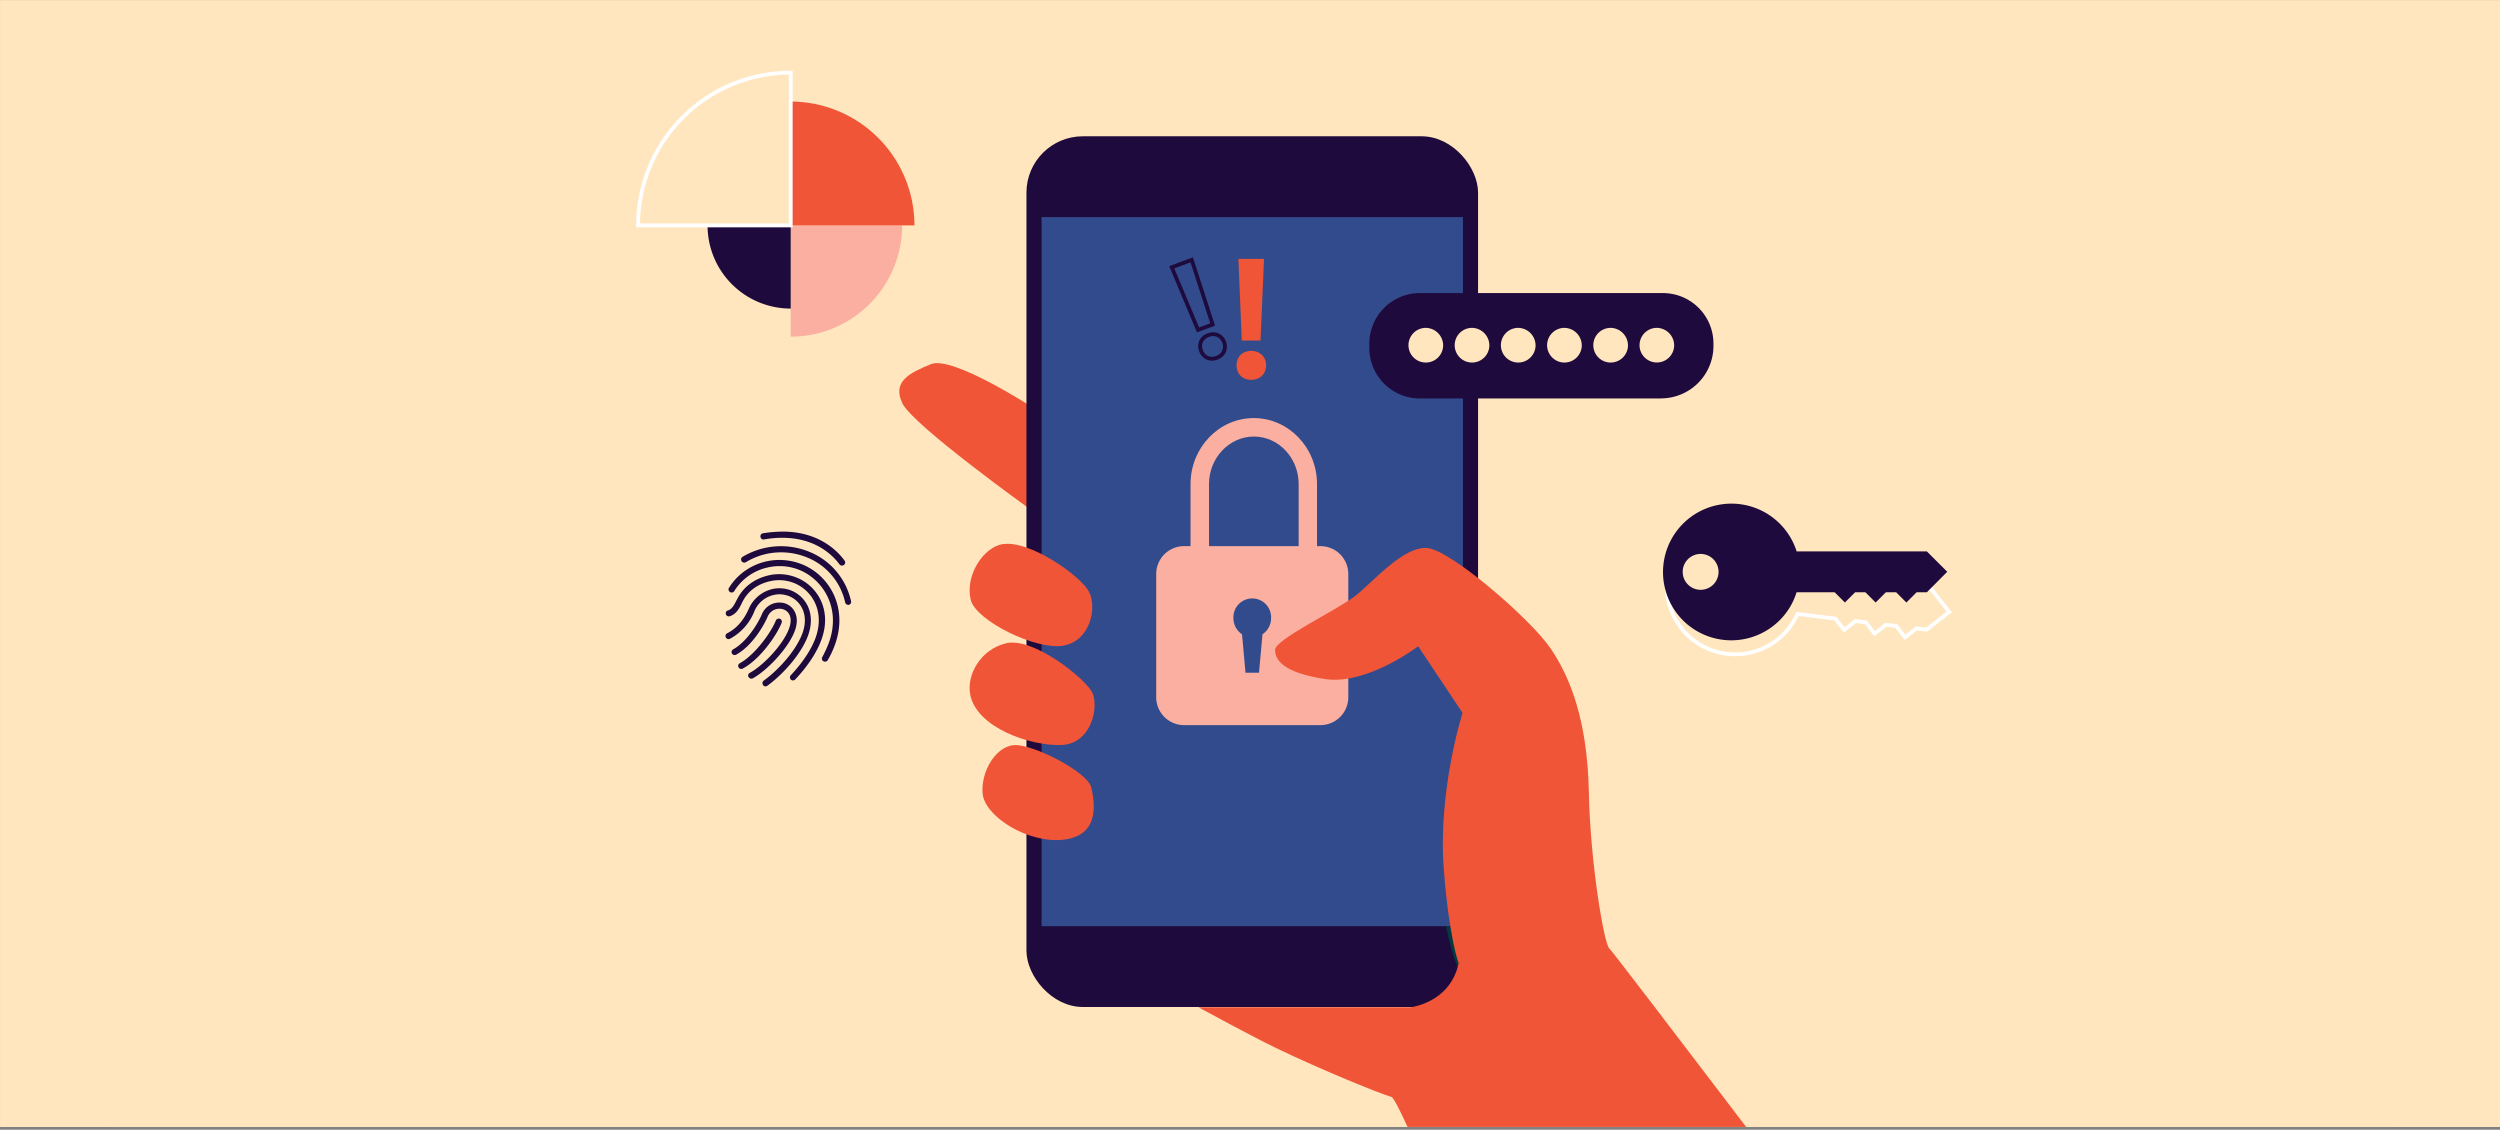 <svg xmlns="http://www.w3.org/2000/svg" viewBox="0 0 976.01 441.05"><rect x="0" y="0" width="976.01" height="441.05" fill="#808080" stroke="none"/><defs><style>.cls-1{isolation:isolate;}.cls-2,.cls-3{fill:#ffe6be;}.cls-3{opacity:0.5;mix-blend-mode:multiply;}.cls-10,.cls-11,.cls-4{fill:none;}.cls-4{stroke:#fff;}.cls-10,.cls-4{stroke-miterlimit:10;stroke-width:1.5px;}.cls-5{fill:#f05537;}.cls-6{fill:#1e0a3c;}.cls-7{fill:#324b8c;}.cls-8{fill:#003c3f;}.cls-9{fill:#faafa0;}.cls-10{stroke:#1e0a3c;}</style></defs><title>Artboard 7</title><g class="cls-1"><g id="Layer_1" data-name="Layer 1"><rect class="cls-2" x="0.01" y="0.03" width="976" height="439.95"/><path class="cls-3" d="M935,440C859.58,275.19,688.29,160.12,489,160.12S118.5,275.19,43.13,440Z"/><path class="cls-4" d="M656.36,245.19a26.7,26.7,0,0,0,45.39-5.49l14.75,1.8,3.47,4.43,4.43-3.46,4,.48,3.47,4.43,4.43-3.47,4,.48,3.46,4.43,4.43-3.47,3.95.48,8.86-6.93L754,230l-50.29-6.13a26.72,26.72,0,1,0-47.32,21.28Z"/><path class="cls-5" d="M403.28,159.15s-31.39-20.41-39.79-17-15.32,6.82-11.17,15.36,49.86,41.3,49.86,41.3Z"/><rect class="cls-6" x="400.73" y="53.21" width="176.31" height="339.92" rx="22.01" ry="22.01"/><rect class="cls-7" x="406.64" y="84.76" width="164.5" height="276.82"/><path class="cls-8" d="M580.27,394.88c-.08-.08-7.71-8.33-12.62-27-.54-2-1-4.12-1.45-6.25h-1.6a.75.75,0,0,0,0,.15c.45,2.22.95,4.41,1.5,6.51,5,19.1,12.68,27.38,13,27.72a.77.77,0,0,0,.58.25.76.76,0,0,0,.54-.22A.79.79,0,0,0,580.27,394.88Z"/><path class="cls-5" d="M392.74,251.15c-9.75,2.31-15.39,12.12-14,19.85,2.39,13.15,23.67,20.31,35.65,19.85s14.8-15.47,11.89-20.77-22.78-21.48-33.56-18.93"/><path class="cls-5" d="M391.62,212.38c-7.67,1.15-14.91,12.21-12.66,21.75,1.92,8.13,25.46,19.79,36.12,17.94s13.25-14.86,10.1-21-23-20.23-33.56-18.64"/><path class="cls-5" d="M383.6,309.65c.68,9,17.65,19.78,31.66,18.16s12.22-14.08,10.81-20.31-23-17.08-30.1-16.62-13,10.08-12.37,18.77"/><path class="cls-9" d="M308.7,131.44A43.49,43.49,0,0,0,352.2,88H308.7Z"/><path class="cls-6" d="M276.23,88a32.47,32.47,0,0,0,32.47,32.47V88Z"/><path class="cls-5" d="M357,88a48.35,48.35,0,0,0-48.35-48.35V88Z"/><path class="cls-9" d="M472,219.73h-7.21V189c0-14.22,11.07-25.78,24.69-25.78s24.69,11.56,24.69,25.78v31.54H507V189c0-10.24-7.84-18.57-17.48-18.57S472,178.8,472,189Z"/><path class="cls-9" d="M515.53,283.09H462.24a10.88,10.88,0,0,1-10.85-10.84V224.06a10.88,10.88,0,0,1,10.85-10.85h53.29a10.88,10.88,0,0,1,10.85,10.85v48.19a10.88,10.88,0,0,1-10.85,10.84"/><path class="cls-7" d="M496.24,241.27a7.36,7.36,0,1,0-14.71,0,7.63,7.63,0,0,0,3.36,6.36l1.36,15h5.27l1.36-15A7.63,7.63,0,0,0,496.24,241.27Z"/><path class="cls-6" d="M648.46,155.57H554.27a19.73,19.73,0,0,1-19.67-19.68v-1.8a19.73,19.73,0,0,1,19.67-19.67h95a19.73,19.73,0,0,1,19.67,19.67v1a20.49,20.49,0,0,1-20.43,20.44"/><path class="cls-2" d="M563.41,135a6.77,6.77,0,1,1-6.76-7,6.88,6.88,0,0,1,6.76,7"/><path class="cls-2" d="M581.45,135a6.77,6.77,0,1,1-6.76-7,6.88,6.88,0,0,1,6.76,7"/><path class="cls-2" d="M599.49,135a6.77,6.77,0,1,1-6.77-7,6.88,6.88,0,0,1,6.77,7"/><path class="cls-2" d="M617.53,135a6.77,6.77,0,1,1-6.77-7,6.88,6.88,0,0,1,6.77,7"/><path class="cls-2" d="M635.57,135a6.77,6.77,0,1,1-6.77-7,6.88,6.88,0,0,1,6.77,7"/><path class="cls-2" d="M653.6,135a6.76,6.76,0,1,1-6.76-7,6.87,6.87,0,0,1,6.76,7"/><path class="cls-5" d="M485.48,147.58a5,5,0,0,1-2-2,6.36,6.36,0,0,1,0-5.88,5,5,0,0,1,2-2,6.63,6.63,0,0,1,6,0,5.16,5.16,0,0,1,2.06,2,6.07,6.07,0,0,1,0,5.88,5.2,5.2,0,0,1-2.06,2,6.63,6.63,0,0,1-6,0Zm-2-46.52h10l-1.37,31.88h-7.32Z"/><path class="cls-10" d="M472.46,140a4.2,4.2,0,0,1-2.17-1,5.06,5.06,0,0,1-1.41-2.08,5,5,0,0,1-.29-2.5,4.13,4.13,0,0,1,1-2.16,4.93,4.93,0,0,1,2.13-1.43,5.09,5.09,0,0,1,2.55-.32,4.37,4.37,0,0,1,2.19,1,4.93,4.93,0,0,1,1.44,2.08,4.73,4.73,0,0,1,.26,2.51,4.31,4.31,0,0,1-1,2.17,5.51,5.51,0,0,1-4.68,1.74Zm-15-35.66,7.79-2.9,8.17,25.23-5.7,2.12Z"/><path class="cls-4" d="M308.7,28.36A59.59,59.59,0,0,0,249.11,88H308.7Z"/><path class="cls-6" d="M657,242.15a26.71,26.71,0,0,0,37.79,0,26.43,26.43,0,0,0,6.6-10.93h14.87l4,4,4-4h4l4,4,4-4h4l4,4,4-4h4l7.95-8-7.95-7.95H701.42A26.71,26.71,0,1,0,657,242.15Zm2-23.86a7,7,0,1,1,0,9.94A7,7,0,0,1,659,218.29Z"/><path class="cls-6" d="M305.15,243.13a1.11,1.11,0,0,0,0-.91,1.25,1.25,0,0,0-.65-.65.89.89,0,0,0-.45-.07,1.29,1.29,0,0,0-1.17.78c-1.82,4.6-8.17,13.42-14.07,16.66a1.14,1.14,0,0,0-.45,1.62A1.2,1.2,0,0,0,290,261C296.72,257.39,303.2,248.12,305.15,243.13Z"/><path class="cls-6" d="M310.4,246c1.88-5.38-.45-9.08-3.57-10.31a6.85,6.85,0,0,0-2.59-.45,7.37,7.37,0,0,0-6.87,4.73c-1.69,3.89-6,10.69-11.15,13.55a1.17,1.17,0,0,0-.45,1.62,1.2,1.2,0,0,0,1.62.45c6.09-3.31,10.69-11.08,12.25-14.71a5,5,0,0,1,4.67-3.24,5,5,0,0,1,1.68.32c2,.78,3.57,3.05,2.14,7.19C306,251.42,298,259.85,292.7,262.7a1.14,1.14,0,0,0-.45,1.62,1.28,1.28,0,0,0,1.62.52C299.57,261.73,308.07,252.78,310.4,246Z"/><path class="cls-6" d="M310.85,225.43a18.18,18.18,0,0,0-9.85-1c-6.09,1.16-10.76,4.54-13.23,9.53l-.12.19c-.91,1.82-1.82,3.7-3.44,4.15a1.19,1.19,0,1,0,.71,2.27c2.6-.78,3.89-3.37,4.86-5.45l.07-.13c2.14-4.34,6.22-7.26,11.54-8.23a14.88,14.88,0,0,1,2.85-.26,15.75,15.75,0,0,1,5.71,1.1c6.93,2.73,12.12,10.83,8.55,21.13-1.62,4.67-5.12,9.92-9.79,14.91a1.19,1.19,0,1,0,1.75,1.62c4.93-5.18,8.56-10.76,10.31-15.75C324.92,237.88,318.89,228.54,310.85,225.43Z"/><path class="cls-6" d="M332.12,235.61a1.15,1.15,0,0,0,.13-.91,27,27,0,0,0-16.08-19.19,29.13,29.13,0,0,0-26.26,1.88,1.18,1.18,0,0,0-.38,1.69,1.23,1.23,0,0,0,1.68.39A26.3,26.3,0,0,1,305,215.64a26.89,26.89,0,0,1,10.31,2.08,24.61,24.61,0,0,1,14.65,17.5,1.25,1.25,0,0,0,1.17.91h.26A1.35,1.35,0,0,0,332.12,235.61Z"/><path class="cls-6" d="M305.54,207.54a52.79,52.79,0,0,0-7.65.65,1.2,1.2,0,0,0-1,1.42,1.18,1.18,0,0,0,1.36,1,39.45,39.45,0,0,1,7.19-.65c13.36,0,20,7.26,22.3,10.37a1.23,1.23,0,0,0,1.69.26,1.32,1.32,0,0,0,.52-.78,1.13,1.13,0,0,0-.2-.91C327.32,215.51,320.06,207.54,305.54,207.54Z"/><path class="cls-6" d="M321.48,258.16a1.25,1.25,0,0,0,1.69-.45,37.56,37.56,0,0,0,2.92-6.35c5.18-14.91-2.92-27.16-13.16-31.12A23.72,23.72,0,0,0,300,219a23.13,23.13,0,0,0-15.37,10.44,1.12,1.12,0,0,0-.19.91,1.25,1.25,0,0,0,.52.77,1.23,1.23,0,0,0,1.68-.32,20.56,20.56,0,0,1,13.75-9.4,19.67,19.67,0,0,1,3.89-.39,20.56,20.56,0,0,1,7.64,1.43c9.21,3.63,16.47,14.71,11.8,28.13a44,44,0,0,1-2.72,6A1.18,1.18,0,0,0,321.48,258.16Z"/><path class="cls-6" d="M299.51,267.76c6.09-4.35,13.55-12.64,16.08-20,3-8.81-1.37-15.1-6.75-17.24a12.54,12.54,0,0,0-6.87-.65,13.43,13.43,0,0,0-9.66,7.85c-1.94,4.4-4.73,7.64-8.42,9.52a1.2,1.2,0,0,0,1.1,2.14,20.89,20.89,0,0,0,9.53-10.76,10.7,10.7,0,0,1,7.91-6.41,9.17,9.17,0,0,1,1.88-.2,10.73,10.73,0,0,1,3.69.71c4.34,1.69,7.91,6.88,5.38,14.2-2.4,6.94-9.53,14.71-15.23,18.8a1.22,1.22,0,0,0-.26,1.68A1.1,1.1,0,0,0,299.51,267.76Z"/><rect class="cls-11" y="0.08" width="976" height="440.95"/><path class="cls-5" d="M550.69,393.23H467.84s20.81,11.32,30.28,15.9c18,8.68,41,18,45.1,19.11.77.21,3.08,4.67,6.3,11.73H681.71c-28.46-37.4-52.7-69.13-53.47-69.74-1.89-1.49-7.4-33-7.94-60.88s-7.23-45-15.08-56.4S567,215.3,557.55,214s-21.9,13.7-28.75,18.87c-7.5,5.65-31,16.83-31,20.81s3.13,8.9,19.46,11.42,36.4-12.79,36.4-12.79l17.32,26s-9.74,30.51-7.3,61.31c2.16,27.25,5.78,36.42,5.78,36.42C566.16,391.56,550.69,393.23,550.69,393.23Z"/></g></g></svg>